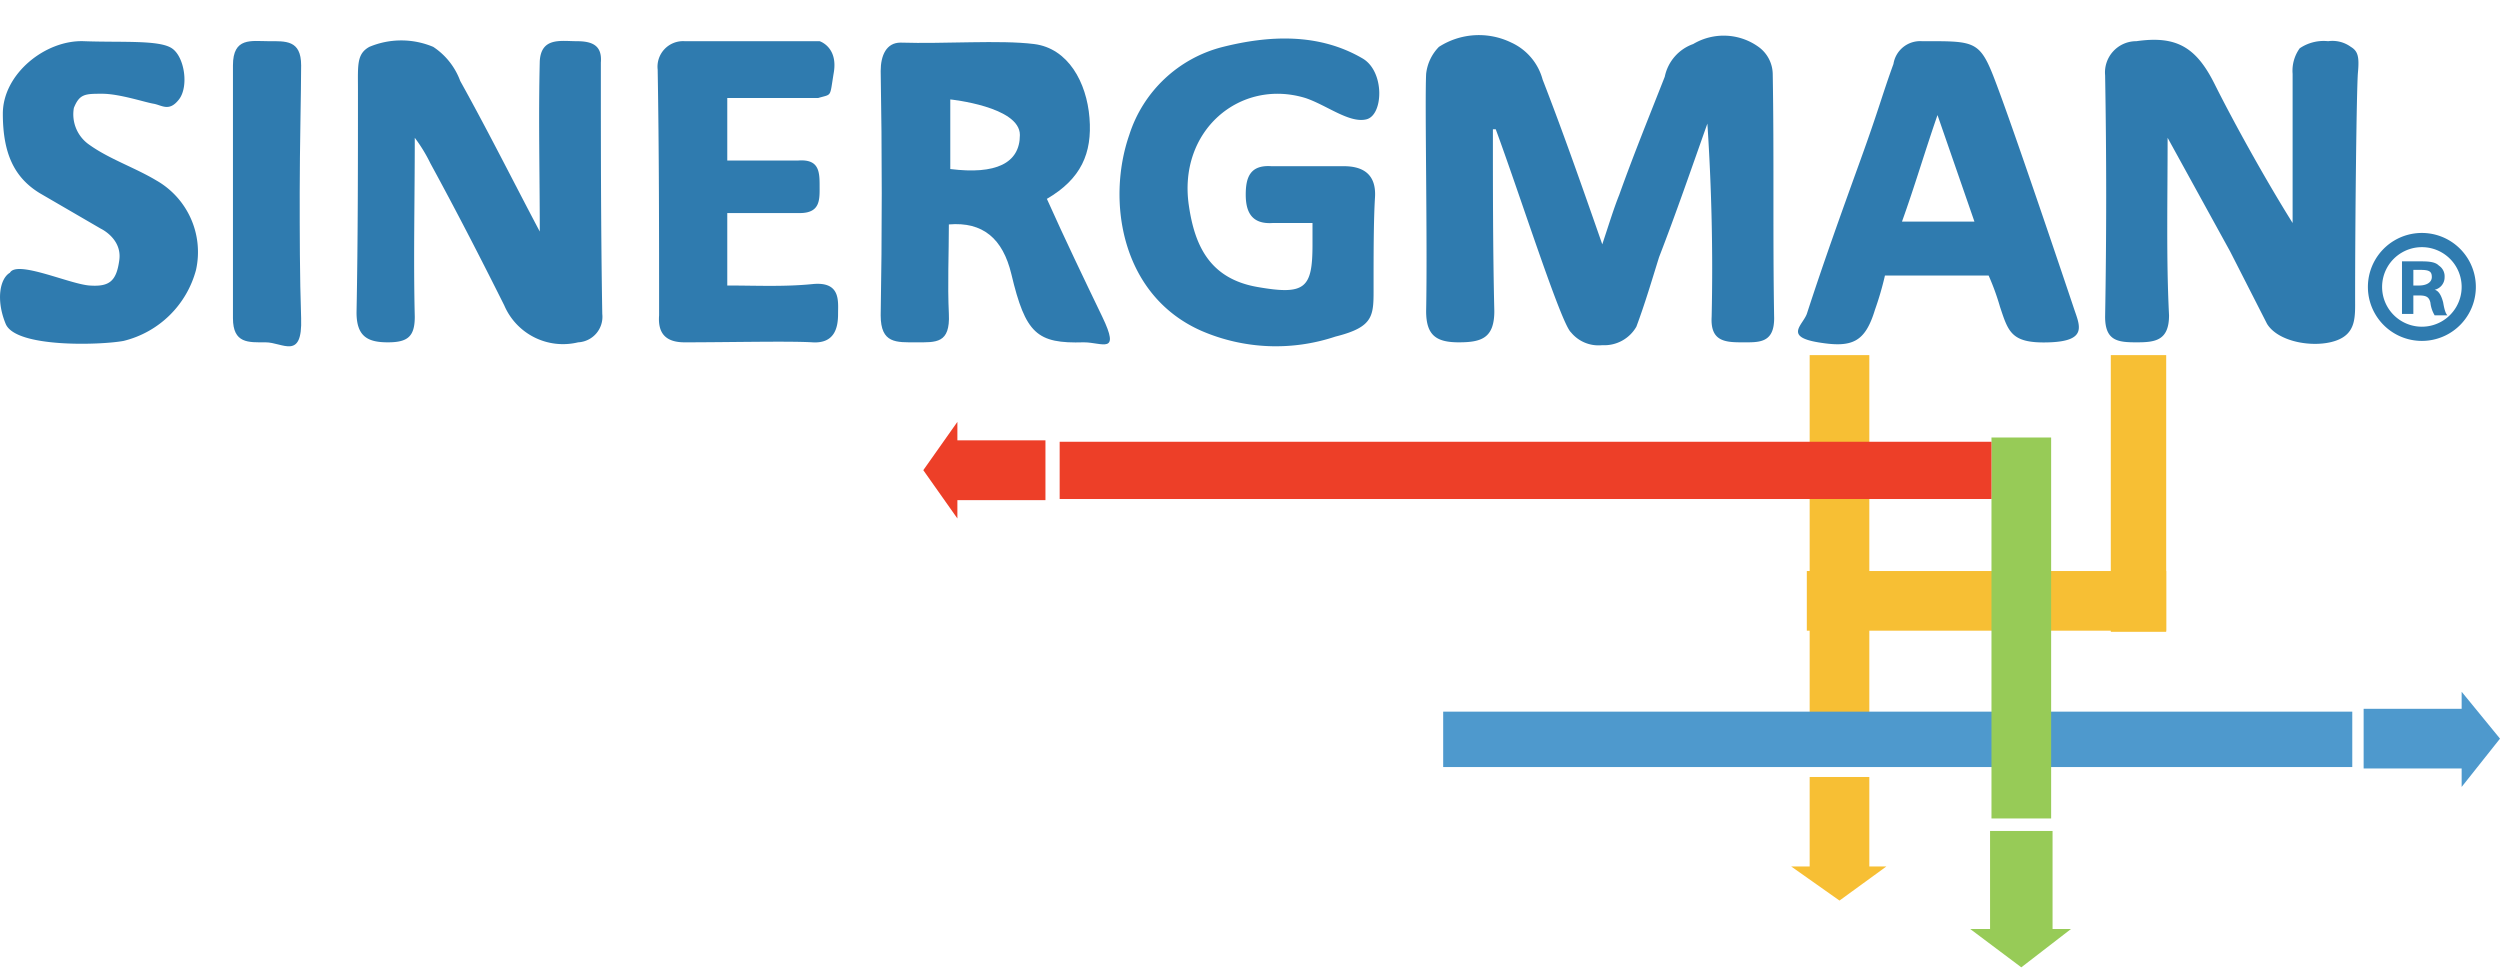 <svg id="Layer_1" data-name="Layer 1" xmlns="http://www.w3.org/2000/svg" viewBox="0 0 176 69"><defs><style>.cls-1,.cls-10{fill:#2f7baf;}.cls-1,.cls-3,.cls-5,.cls-7,.cls-9{fill-rule:evenodd;}.cls-2,.cls-3{fill:#ed3f28;}.cls-4,.cls-5{fill:#f7bf34;}.cls-6,.cls-7{fill:#97cb57;}.cls-8,.cls-9{fill:#4e99cd;}</style></defs><path class="cls-1" d="M105.1,9.1c0,4.3,0,8.6.1,12.8,0,1.9-.9,2.2-2.5,2.2s-2.3-.5-2.3-2.2c.1-5-.1-14.6,0-16.7a3.2,3.2,0,0,1,.9-1.9,5.2,5.2,0,0,1,5.1-.3,4,4,0,0,1,2.2,2.6c1.4,3.6,2.7,7.3,4.2,11.6.5-1.5.8-2.5,1.2-3.5,1-2.8,2.1-5.5,3.2-8.3a3.1,3.1,0,0,1,2-2.3,4.2,4.2,0,0,1,4.6.2,2.4,2.4,0,0,1,1,1.9c.1,5.7,0,11.5.1,17.2,0,1.8-1.1,1.7-2.3,1.7s-2.2-.1-2.1-1.8c.1-4.5,0-9-.3-13.6-1.1,3.1-2.2,6.3-3.4,9.4-.5,1.6-1,3.3-1.6,4.9a2.6,2.6,0,0,1-2.4,1.3,2.5,2.5,0,0,1-2.2-.9c-.7-.6-3.6-9.7-5.3-14.3Z"/><path class="cls-1" d="M152.6,9.7c0,4.5-.1,8.5.1,12.5,0,1.8-1,1.9-2.3,1.9s-2.2-.1-2.2-1.8c.1-5.7.1-11.3,0-17a2.2,2.2,0,0,1,2.2-2.4c2.8-.4,4.2.4,5.5,3s3.5,6.6,5.5,9.8V5.2a2.7,2.7,0,0,1,.5-1.8,3,3,0,0,1,2-.5,2.2,2.2,0,0,1,1.6.4c.5.3.6.7.5,1.8s-.2,10.5-.2,15.9c0,1.3.1,2.5-1.4,3s-4,.1-4.8-1.2L157,17.7Z"/><path class="cls-1" d="M38,16.3c0-3.9-.1-8,0-12,.1-1.7,1.5-1.4,2.6-1.4s1.8.3,1.7,1.5c0,5.9,0,11.8.1,17.7a1.8,1.8,0,0,1-1.7,2,4.5,4.5,0,0,1-5.2-2.6c-1.7-3.4-3.4-6.7-5.2-10a10.8,10.8,0,0,0-1.1-1.8c0,4.5-.1,8.5,0,12.6,0,1.4-.5,1.8-1.9,1.8s-2.2-.4-2.2-2.1c.1-5.2.1-10.5.1-15.7,0-1.7-.1-2.5.8-3a5.8,5.8,0,0,1,4.5,0,4.9,4.9,0,0,1,1.9,2.4C34.4,9.3,36.2,12.9,38,16.3Z"/><path class="cls-1" d="M92.4,15.7H89.6c-1.5.1-1.9-.8-1.9-2s.3-2.1,1.8-2h5.1c1.4,0,2.3.6,2.2,2.2s-.1,4.1-.1,6.2.1,2.9-2.7,3.6a13.2,13.2,0,0,1-9.4-.4c-5.7-2.5-6.7-9.2-5.1-13.8a9.3,9.3,0,0,1,6.6-6.2c3.2-.8,6.7-1,9.8.8,1.6.9,1.5,4,.3,4.3s-2.8-1-4.3-1.5c-4.6-1.4-9,2.3-8.2,7.6.4,2.7,1.4,5.1,4.8,5.7s3.9.1,3.9-3Z"/><path class="cls-1" d="M73.7,14c1.3,2.9,2.6,5.6,3.9,8.3s0,1.8-1.3,1.8c-3.3.1-4.1-.6-5.1-4.8-.6-2.5-2-3.7-4.4-3.5,0,2.1-.1,4.2,0,6.3s-.9,2-2.3,2-2.5.1-2.5-1.9c.1-5.7.1-11.5,0-17.2,0-1.1.4-2,1.4-2,3.1.1,7-.2,9.4.1s3.7,2.7,3.9,5.2S76.1,12.6,73.7,14Zm-6.8-2.1c3.2.4,4.9-.4,4.9-2.4S66.9,7,66.9,7Z"/><path class="cls-1" d="M140,19.4h-7.3a21.7,21.7,0,0,1-.7,2.4c-.7,2.3-1.6,2.7-4,2.3s-1.1-1.2-.8-2c1.2-3.7,2.5-7.3,3.8-10.9s1.5-4.5,2.3-6.7a1.9,1.9,0,0,1,2-1.6c4.1,0,4.1-.1,5.5,3.7s4.8,13.9,5.2,15.1,1,2.3-1.7,2.4-2.9-.7-3.5-2.5A16.9,16.9,0,0,0,140,19.4Zm-1-3.8-2.6-7.5c-.9,2.6-1.6,5-2.5,7.5Z"/><path class="cls-1" d="M51.2,6.9v4.4h5c1.4-.1,1.5.7,1.5,1.7s.1,2-1.4,2H51.2v5.1c2,0,4,.1,6-.1S59,21.2,59,22.1s-.2,2.1-1.8,2-6,0-9,0c-1.3,0-1.9-.6-1.8-1.9,0-5.8,0-11.5-.1-17.3a1.8,1.8,0,0,1,1.9-2h9.5s1.3.4,1,2.2-.1,1.5-1.1,1.8Z"/><path class="cls-1" d="M.7,19.2c.5-.9,4.2.8,5.6.9s1.9-.3,2.1-1.8-1.3-2.2-1.3-2.2L2.8,13.6C1,12.5.2,10.8.2,8s3-5.2,5.7-5.1,5.3-.1,6.2.5,1.2,2.7.5,3.6-1.2.4-1.8.3-2.4-.7-3.6-.7-1.6,0-2,1a2.6,2.6,0,0,0,1.1,2.6c1.4,1,3.2,1.6,4.7,2.5A5.8,5.8,0,0,1,13.8,19a7,7,0,0,1-5.1,5c-1.6.3-7.6.5-8.3-1.2S0,19.6.7,19.2Z"/><path class="cls-1" d="M21.1,13.5c0,3,0,5.9.1,8.9s-1.3,1.7-2.5,1.7-2.3.1-2.3-1.7V4.6c0-2,1.3-1.7,2.5-1.7s2.3-.1,2.3,1.7S21.1,10.5,21.1,13.5Z"/><rect class="cls-2" x="67" y="31" width="6.6" height="4.21"/><polygon class="cls-3" points="67.4 31 67.4 29.7 65 33.1 67.4 36.5 67.4 35.2 67.4 31"/><rect class="cls-4" x="127.4" y="25" width="4.2" height="26.03"/><rect class="cls-4" x="148.6" y="25" width="3.9" height="19.48"/><rect class="cls-4" x="127.2" y="40.2" width="25.3" height="4.2"/><rect class="cls-4" x="127.4" y="54.7" width="4.2" height="6.61"/><polygon class="cls-5" points="127.4 61 126.1 61 129.5 63.4 132.8 61 131.6 61 127.4 61"/><rect class="cls-6" x="140.1" y="58.5" width="4.4" height="7.29"/><polygon class="cls-7" points="140.1 65.4 138.7 65.4 142.3 68.1 145.8 65.4 144.5 65.4 140.1 65.4"/><rect class="cls-8" x="101.6" y="50.1" width="64" height="3.9"/><rect class="cls-8" x="166.4" y="49.9" width="7.3" height="4.2"/><polygon class="cls-9" points="173.3 54.1 173.3 55.4 176 52 173.3 48.7 173.3 49.9 173.3 54.1"/><rect class="cls-6" x="140.2" y="30.8" width="4.2" height="26.82"/><rect class="cls-2" x="74.6" y="31.1" width="65.6" height="4.03"/><path class="cls-10" d="M174.3,20.2a3.8,3.8,0,0,1-7.6,0,3.8,3.8,0,0,1,7.6,0Zm-6.6,0a2.8,2.8,0,1,0,5.6,0,2.8,2.8,0,1,0-5.6,0Zm2.2,1.9h-.8V18.4h1.4c.7,0,1,.1,1.2.3a.9.9,0,0,1,.4.8.9.9,0,0,1-.7.9h0q.4.1.6.9c.1.6.2.8.3.9h-.9a2.2,2.2,0,0,1-.3-.9c-.1-.4-.3-.5-.8-.5h-.4Zm0-2h.4c.5,0,.9-.2.9-.6s-.2-.5-.8-.5h-.5Z"/></svg>